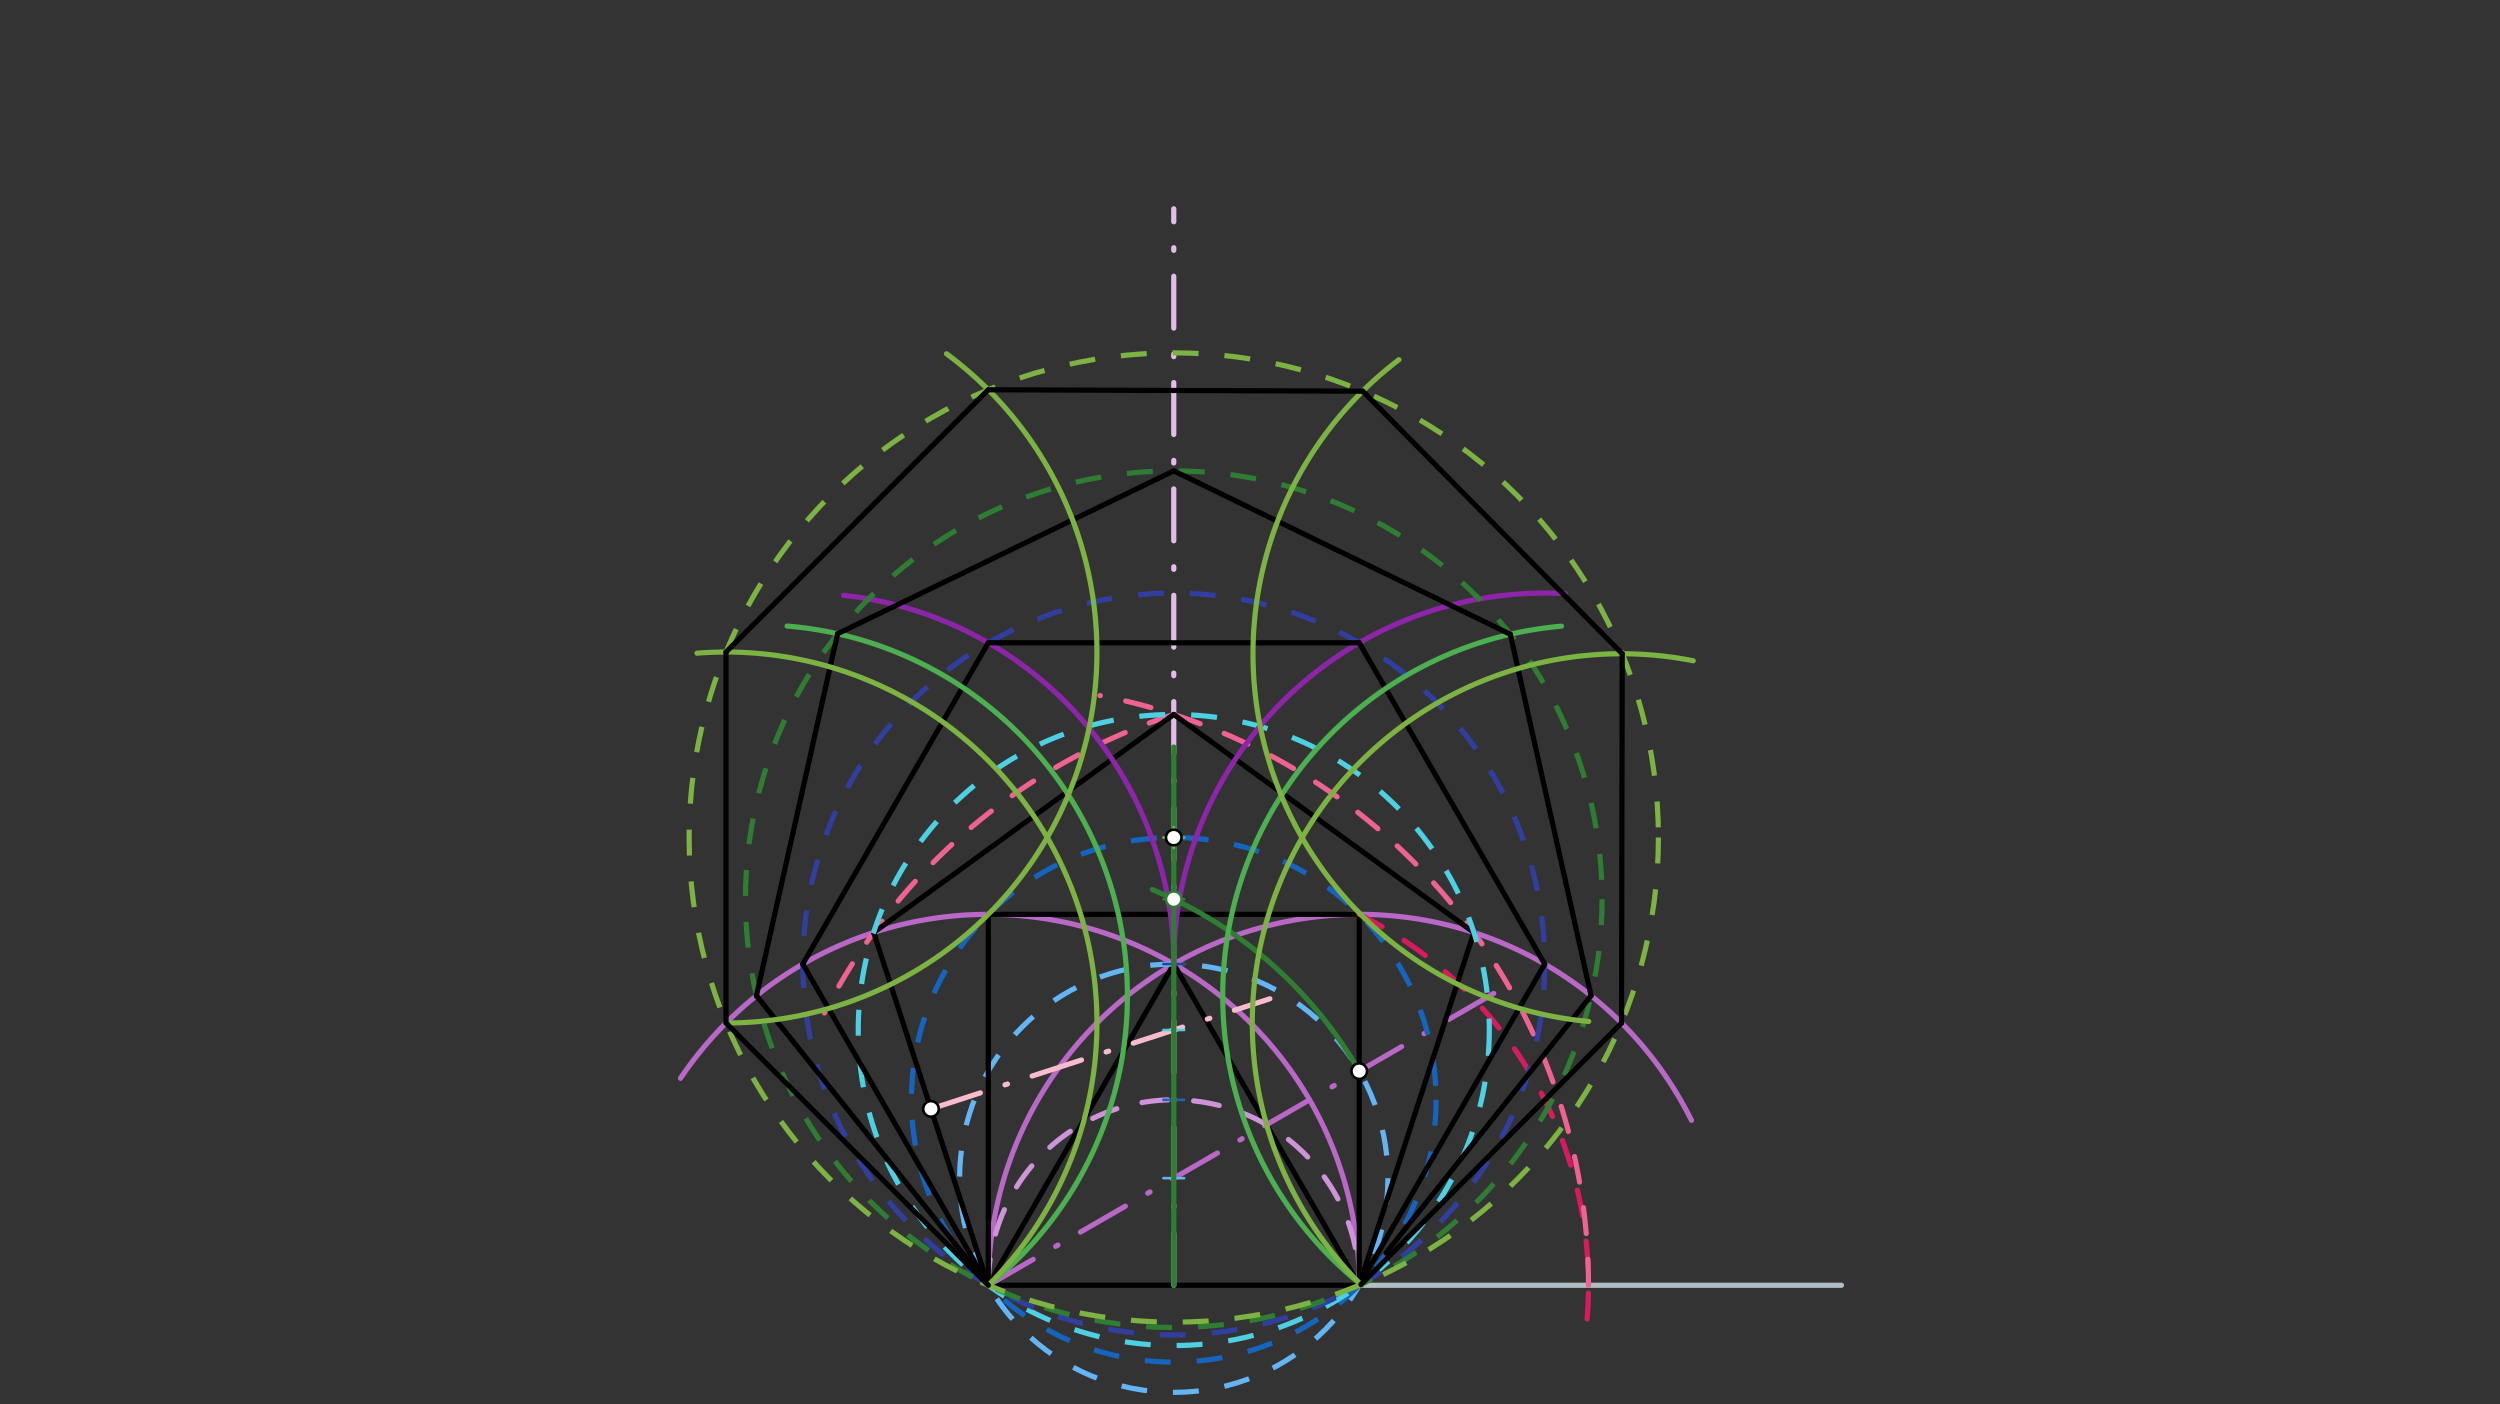 <svg xmlns="http://www.w3.org/2000/svg" class="svg--816" height="100%" preserveAspectRatio="xMidYMid meet" viewBox="0 0 963.78 541.417" width="100%"><rect x="0" y="0" width="963.78" height="541.417" fill="#333333" stroke="none"/><defs><marker id="marker-arrow" markerHeight="16" markerUnits="userSpaceOnUse" markerWidth="24" orient="auto-start-reverse" refX="24" refY="4" viewBox="0 0 24 8"><path d="M 0 0 L 24 4 L 0 8 z" stroke="inherit"></path></marker></defs><g class="aux-layer--949"></g><g class="main-layer--75a"><g class="element--733"><line stroke="#000000" stroke-dasharray="none" stroke-linecap="round" stroke-width="2" x1="381" x2="524" y1="495.49" y2="495.49"></line></g><g class="element--733"><path d="M 524 495.49 A 143 143 0 0 0 262.341 415.683" fill="none" stroke="#BA68C8" stroke-dasharray="none" stroke-linecap="round" stroke-width="2"></path></g><g class="element--733"><path d="M 381 495.49 A 143 143 0 0 1 652.079 431.892" fill="none" stroke="#BA68C8" stroke-dasharray="none" stroke-linecap="round" stroke-width="2"></path></g><g class="element--733"><line stroke="#E1BEE7" stroke-dasharray="20, 10, 1, 10" stroke-linecap="round" stroke-width="2" x1="452.5" x2="452.5" y1="495.49" y2="80.49"></line></g><g class="element--733"><line stroke="#000000" stroke-dasharray="none" stroke-linecap="round" stroke-width="2" x1="381" x2="452.5" y1="495.49" y2="371.648"></line></g><g class="element--733"><line stroke="#000000" stroke-dasharray="none" stroke-linecap="round" stroke-width="2" x1="452.5" x2="524" y1="371.648" y2="495.49"></line></g><g class="element--733"><line stroke="#BA68C8" stroke-dasharray="20, 10, 1, 10" stroke-linecap="round" stroke-width="2" x1="381" x2="578.623" y1="495.49" y2="381.392"></line></g><g class="element--733"><g class="center--a87"><line x1="448.5" y1="454.209" x2="456.5" y2="454.209" stroke="#64B5F6" stroke-width="1" stroke-linecap="round"></line><line x1="452.5" y1="450.209" x2="452.5" y2="458.209" stroke="#64B5F6" stroke-width="1" stroke-linecap="round"></line><circle class="hit--87b" cx="452.5" cy="454.209" r="4" stroke="none" fill="transparent"></circle></g><circle cx="452.5" cy="454.209" fill="none" r="82.561" stroke="#64B5F6" stroke-dasharray="10" stroke-width="2"></circle></g><g class="element--733"><path d="M 381 495.49 A 71.5 71.5 0 1 1 524 495.49" fill="none" stroke="#CE93D8" stroke-dasharray="10" stroke-linecap="round" stroke-width="2"></path></g><g class="element--733"><g class="center--a87"><line x1="448.5" y1="423.99" x2="456.5" y2="423.99" stroke="#1565C0" stroke-width="1" stroke-linecap="round"></line><line x1="452.5" y1="419.99" x2="452.5" y2="427.99" stroke="#1565C0" stroke-width="1" stroke-linecap="round"></line><circle class="hit--87b" cx="452.5" cy="423.99" r="4" stroke="none" fill="transparent"></circle></g><circle cx="452.5" cy="423.99" fill="none" r="101.116" stroke="#1565C0" stroke-dasharray="10" stroke-width="2"></circle></g><g class="element--733"><line stroke="#000000" stroke-dasharray="none" stroke-linecap="round" stroke-width="2" x1="524" x2="524" y1="495.49" y2="352.49"></line></g><g class="element--733"><line stroke="#000000" stroke-dasharray="none" stroke-linecap="round" stroke-width="2" x1="524" x2="381" y1="352.49" y2="352.49"></line></g><g class="element--733"><line stroke="#000000" stroke-dasharray="none" stroke-linecap="round" stroke-width="2" x1="381" x2="381" y1="352.49" y2="495.49"></line></g><g class="element--733"><line stroke="#B0BEC5" stroke-dasharray="none" stroke-linecap="round" stroke-width="2" x1="524" x2="709.909" y1="495.49" y2="495.49"></line></g><g class="element--733"><path d="M 524 352.49 A 159.879 159.879 0 0 1 611.234 514.589" fill="none" stroke="#D81B60" stroke-dasharray="10" stroke-linecap="round" stroke-width="2"></path></g><g class="element--733"><path d="M 612.379 495.49 A 231.379 231.379 0 0 0 424.06 268.153" fill="none" stroke="#F06292" stroke-dasharray="10" stroke-linecap="round" stroke-width="2"></path></g><g class="element--733"><path d="M 452.5 275.435 A 231.379 231.379 0 0 0 317.805 390.515" fill="none" stroke="#F06292" stroke-dasharray="10" stroke-linecap="round" stroke-width="2"></path></g><g class="element--733"><line stroke="#000000" stroke-dasharray="none" stroke-linecap="round" stroke-width="2" x1="524" x2="568.189" y1="495.49" y2="359.488"></line></g><g class="element--733"><line stroke="#000000" stroke-dasharray="none" stroke-linecap="round" stroke-width="2" x1="568.189" x2="452.5" y1="359.488" y2="275.435"></line></g><g class="element--733"><line stroke="#000000" stroke-dasharray="none" stroke-linecap="round" stroke-width="2" x1="452.5" x2="336.811" y1="275.435" y2="359.488"></line></g><g class="element--733"><line stroke="#000000" stroke-dasharray="none" stroke-linecap="round" stroke-width="2" x1="336.811" x2="381" y1="359.488" y2="495.49"></line></g><g class="element--733"><line stroke="#F8BBD0" stroke-dasharray="20, 10, 1, 10" stroke-linecap="round" stroke-width="2" x1="358.905" x2="489.559" y1="427.489" y2="385.037"></line></g><g class="element--733"><g class="center--a87"><line x1="448.5" y1="397.078" x2="456.5" y2="397.078" stroke="#4DD0E1" stroke-width="1" stroke-linecap="round"></line><line x1="452.5" y1="393.078" x2="452.5" y2="401.078" stroke="#4DD0E1" stroke-width="1" stroke-linecap="round"></line><circle class="hit--87b" cx="452.5" cy="397.078" r="4" stroke="none" fill="transparent"></circle></g><circle cx="452.5" cy="397.078" fill="none" r="121.643" stroke="#4DD0E1" stroke-dasharray="10" stroke-width="2"></circle></g><g class="element--733"><g class="center--a87"><line x1="448.5" y1="371.648" x2="456.5" y2="371.648" stroke="#4DD0E1" stroke-width="1" stroke-linecap="round"></line><line x1="452.5" y1="367.648" x2="452.5" y2="375.648" stroke="#4DD0E1" stroke-width="1" stroke-linecap="round"></line><circle class="hit--87b" cx="452.5" cy="371.648" r="4" stroke="none" fill="transparent"></circle></g><circle cx="452.5" cy="371.648" fill="none" r="632.957" stroke="#4DD0E1" stroke-dasharray="10" stroke-width="2"></circle></g><g class="element--733"><g class="center--a87"><line x1="448.5" y1="371.648" x2="456.5" y2="371.648" stroke="#303F9F" stroke-width="1" stroke-linecap="round"></line><line x1="452.5" y1="367.648" x2="452.5" y2="375.648" stroke="#303F9F" stroke-width="1" stroke-linecap="round"></line><circle class="hit--87b" cx="452.5" cy="371.648" r="4" stroke="none" fill="transparent"></circle></g><circle cx="452.5" cy="371.648" fill="none" r="143" stroke="#303F9F" stroke-dasharray="10" stroke-width="2"></circle></g><g class="element--733"><path d="M 452.5 371.648 A 143 143 0 0 1 603.451 228.869" fill="none" stroke="#8E24AA" stroke-dasharray="none" stroke-linecap="round" stroke-width="2"></path></g><g class="element--733"><path d="M 452.5 371.648 A 143 143 0 0 0 325.173 229.509" fill="none" stroke="#8E24AA" stroke-dasharray="none" stroke-linecap="round" stroke-width="2"></path></g><g class="element--733"><line stroke="#000000" stroke-dasharray="none" stroke-linecap="round" stroke-width="2" x1="524" x2="595.5" y1="495.49" y2="371.648"></line></g><g class="element--733"><line stroke="#000000" stroke-dasharray="none" stroke-linecap="round" stroke-width="2" x1="595.5" x2="524" y1="371.648" y2="247.806"></line></g><g class="element--733"><line stroke="#000000" stroke-dasharray="none" stroke-linecap="round" stroke-width="2" x1="524" x2="381" y1="247.806" y2="247.806"></line></g><g class="element--733"><line stroke="#000000" stroke-dasharray="none" stroke-linecap="round" stroke-width="2" x1="381" x2="309.5" y1="247.806" y2="371.648"></line></g><g class="element--733"><line stroke="#000000" stroke-dasharray="none" stroke-linecap="round" stroke-width="2" x1="309.5" x2="381" y1="371.648" y2="495.49"></line></g><g class="element--733"><line stroke="#2E7D32" stroke-dasharray="none" stroke-linecap="round" stroke-width="2" x1="452.5" x2="452.5" y1="495.49" y2="287.99"></line></g><g class="element--733"><path d="M 524 412.928 A 165.122 165.122 0 0 0 444.19 342.937" fill="none" stroke="#2E7D32" stroke-dasharray="none" stroke-linecap="round" stroke-width="2"></path></g><g class="element--733"><g class="center--a87"><line x1="448.5" y1="346.65" x2="456.5" y2="346.65" stroke="#2E7D32" stroke-width="1" stroke-linecap="round"></line><line x1="452.5" y1="342.65" x2="452.5" y2="350.65" stroke="#2E7D32" stroke-width="1" stroke-linecap="round"></line><circle class="hit--87b" cx="452.5" cy="346.65" r="4" stroke="none" fill="transparent"></circle></g><circle cx="452.5" cy="346.65" fill="none" r="165.122" stroke="#2E7D32" stroke-dasharray="10" stroke-width="2"></circle></g><g class="element--733"><path d="M 525 495.49 A 143 143 0 0 1 601.992 241.397" fill="none" stroke="#4CAF50" stroke-dasharray="none" stroke-linecap="round" stroke-width="2"></path></g><g class="element--733"><path d="M 381 495.49 A 143 143 0 0 0 303.432 241.348" fill="none" stroke="#4CAF50" stroke-dasharray="none" stroke-linecap="round" stroke-width="2"></path></g><g class="element--733"><line stroke="#000000" stroke-dasharray="none" stroke-linecap="round" stroke-width="2" x1="534.321" x2="613.375" y1="483.024" y2="383.86"></line></g><g class="element--733"><line stroke="#000000" stroke-dasharray="none" stroke-linecap="round" stroke-width="2" x1="613.375" x2="582.246" y1="383.86" y2="244.516"></line></g><g class="element--733"><line stroke="#000000" stroke-dasharray="none" stroke-linecap="round" stroke-width="2" x1="582.246" x2="452.5" y1="244.516" y2="181.528"></line></g><g class="element--733"><line stroke="#000000" stroke-dasharray="none" stroke-linecap="round" stroke-width="2" x1="452.5" x2="322.906" y1="181.528" y2="244.324"></line></g><g class="element--733"><line stroke="#000000" stroke-dasharray="none" stroke-linecap="round" stroke-width="2" x1="322.906" x2="291.625" y1="244.324" y2="383.86"></line></g><g class="element--733"><line stroke="#000000" stroke-dasharray="none" stroke-linecap="round" stroke-width="2" x1="291.625" x2="381" y1="383.86" y2="495.49"></line></g><g class="element--733"><g class="center--a87"><line x1="448.5" y1="322.873" x2="456.5" y2="322.873" stroke="#7CB342" stroke-width="1" stroke-linecap="round"></line><line x1="452.5" y1="318.873" x2="452.5" y2="326.873" stroke="#7CB342" stroke-width="1" stroke-linecap="round"></line><circle class="hit--87b" cx="452.5" cy="322.873" r="4" stroke="none" fill="transparent"></circle></g><circle cx="452.5" cy="322.873" fill="none" r="186.839" stroke="#7CB342" stroke-dasharray="10" stroke-width="2"></circle></g><g class="element--733"><path d="M 524.659 495.215 A 142.341 142.341 0 0 1 652.752 254.741" fill="none" stroke="#7CB342" stroke-dasharray="none" stroke-linecap="round" stroke-width="2"></path></g><g class="element--733"><path d="M 381 495.49 A 143 143 0 0 0 268.712 251.81" fill="none" stroke="#7CB342" stroke-dasharray="none" stroke-linecap="round" stroke-width="2"></path></g><g class="element--733"><path d="M 279.884 394.373 A 143 143 0 0 0 364.899 136.389" fill="none" stroke="#7CB342" stroke-dasharray="none" stroke-linecap="round" stroke-width="2"></path></g><g class="element--733"><path d="M 612.47 393.786 A 142.341 142.341 0 0 1 539.305 138.673" fill="none" stroke="#7CB342" stroke-dasharray="none" stroke-linecap="round" stroke-width="2"></path></g><g class="element--733"><line stroke="#000000" stroke-dasharray="none" stroke-linecap="round" stroke-width="2" x1="524.659" x2="625.116" y1="495.215" y2="394.373"></line></g><g class="element--733"><line stroke="#000000" stroke-dasharray="none" stroke-linecap="round" stroke-width="2" x1="625.116" x2="625.388" y1="394.373" y2="252.033"></line></g><g class="element--733"><line stroke="#000000" stroke-dasharray="none" stroke-linecap="round" stroke-width="2" x1="625.388" x2="525.316" y1="252.033" y2="150.808"></line></g><g class="element--733"><line stroke="#000000" stroke-dasharray="none" stroke-linecap="round" stroke-width="2" x1="525.316" x2="381" y1="150.808" y2="150.257"></line></g><g class="element--733"><line stroke="#000000" stroke-dasharray="none" stroke-linecap="round" stroke-width="2" x1="381" x2="279.884" y1="150.257" y2="251.373"></line></g><g class="element--733"><line stroke="#000000" stroke-dasharray="none" stroke-linecap="round" stroke-width="2" x1="279.884" x2="279.884" y1="251.373" y2="394.373"></line></g><g class="element--733"><line stroke="#000000" stroke-dasharray="none" stroke-linecap="round" stroke-width="2" x1="279.884" x2="381" y1="394.373" y2="495.49"></line></g><g class="element--733"><circle cx="358.905" cy="427.489" r="3" stroke="#000000" stroke-width="1" fill="#ffffff"></circle>}</g><g class="element--733"><circle cx="524" cy="412.928" r="3" stroke="#000000" stroke-width="1" fill="#ffffff"></circle>}</g><g class="element--733"><circle cx="452.5" cy="346.65" r="3" stroke="#2E7D32" stroke-width="1" fill="#ffffff"></circle>}</g><g class="element--733"><circle cx="452.5" cy="322.873" r="3" stroke="#000000" stroke-width="1" fill="#ffffff"></circle>}</g></g><g class="snaps-layer--ac6"></g><g class="temp-layer--52d"></g></svg>